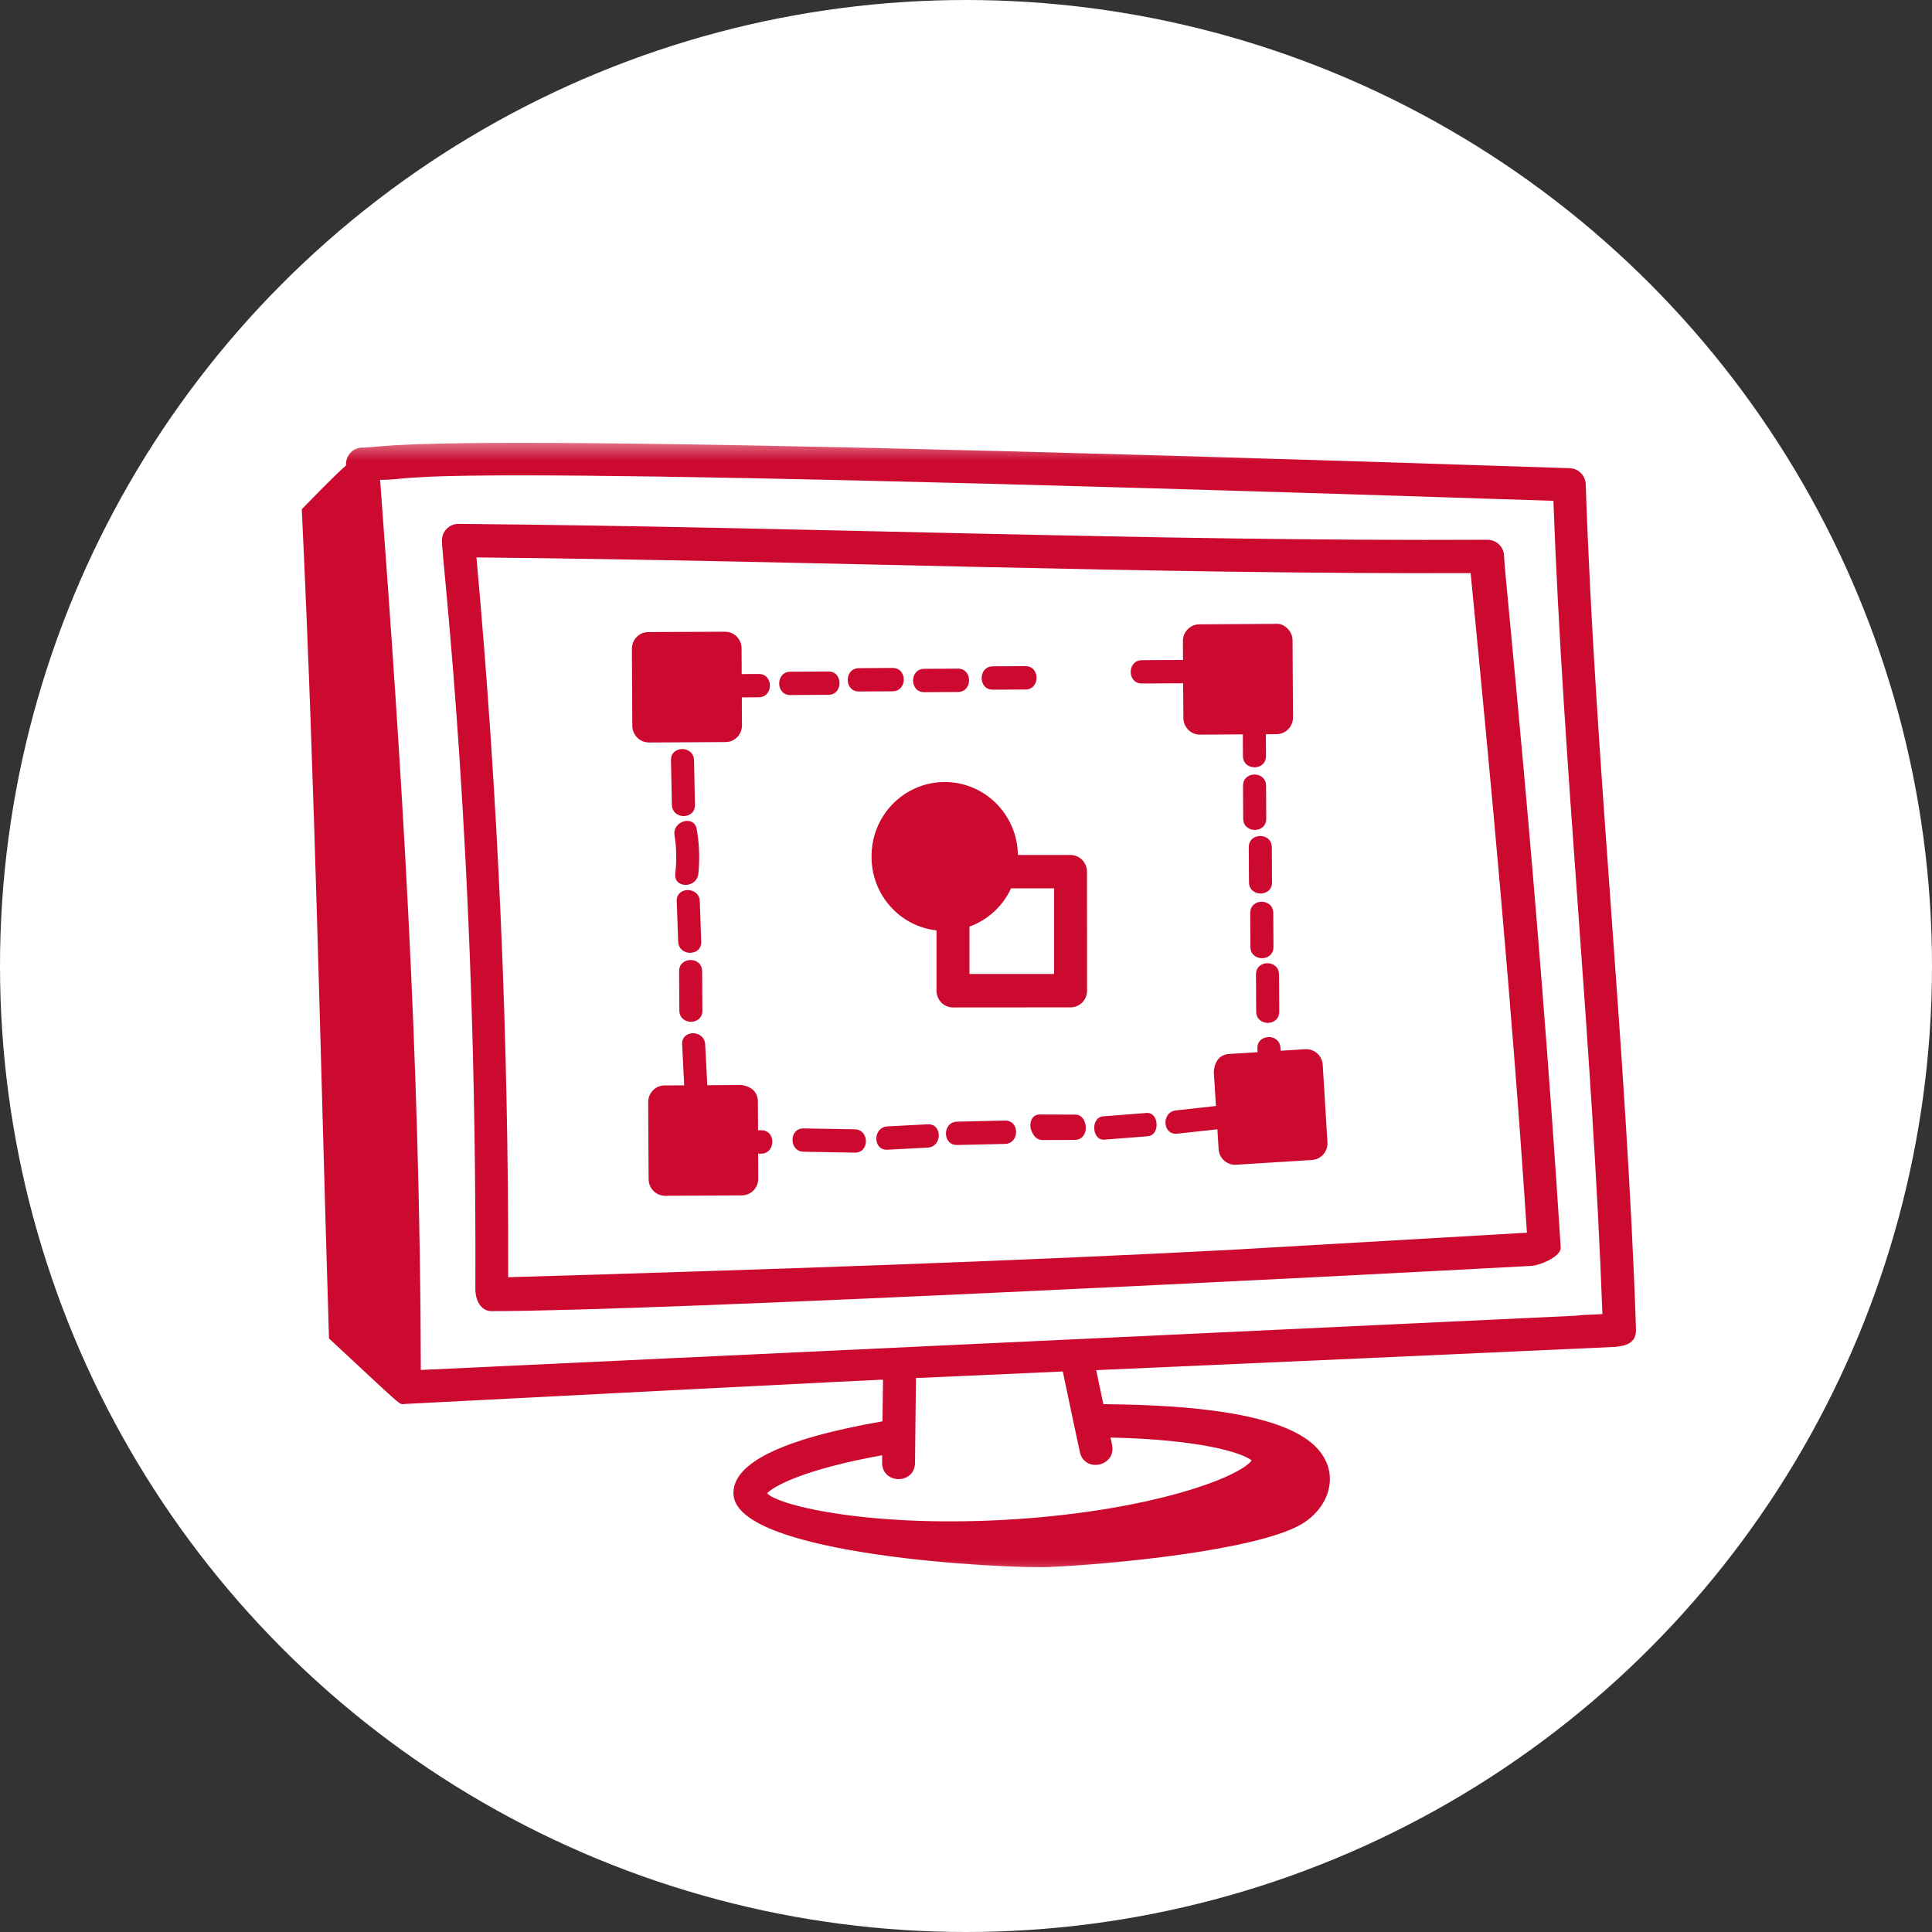 <?xml version="1.0" encoding="UTF-8"?> <svg xmlns="http://www.w3.org/2000/svg" width="44" height="44" viewBox="0 0 44 44" fill="none"><rect x="0" y="0" width="44" height="44" fill="#333333" stroke="none"/><circle cx="22" cy="22" r="22" fill="white"></circle><g clip-path="url(#clip0_747_7106)"><mask id="mask0_747_7106" style="mask-type:luminance" maskUnits="userSpaceOnUse" x="5" y="10" width="36" height="26"><path d="M5 36H41V10H5V36Z" fill="white"></path></mask><g mask="url(#mask0_747_7106)"><path d="M28.244 28.453C23.102 28.727 17.388 28.916 11.573 29.088C11.586 23.615 11.345 18.145 10.851 12.695C18.774 12.774 26.073 13.079 33.493 13.052V13.053C33.967 17.917 34.43 22.833 34.775 28.074L28.244 28.452L28.244 28.453ZM33.88 12.293H33.878C26.16 12.332 18.467 12.002 10.443 11.931H10.44C10.233 11.931 10.066 12.099 10.065 12.308C10.061 12.768 10.868 19.169 10.826 29.358C10.825 29.614 10.954 29.86 11.192 29.86C14.966 29.86 30.609 29.062 34.874 28.83C35.081 28.817 35.557 28.616 35.544 28.408C35.013 20.031 34.257 13.023 34.255 12.671C34.254 12.462 34.086 12.293 33.88 12.293Z" fill="#CC092F"></path><path d="M35.883 29.965L9.584 31.2C9.569 23.919 9.141 17.444 8.657 10.928C9.799 10.938 7.541 10.487 35.378 11.406C35.601 17.508 36.267 23.736 36.494 29.928L36.042 29.948M25.327 32.907L25.291 32.739C27.32 32.783 28.285 33.081 28.507 33.261C28.219 33.644 26.274 34.384 23.165 34.596C19.941 34.812 17.753 34.305 17.47 34.01C17.609 33.855 18.283 33.469 20.091 33.142L20.089 33.309C20.089 33.811 20.839 33.812 20.839 33.309C20.861 31.247 20.856 31.789 20.86 31.384L24.205 31.235C24.421 32.276 24.368 32.009 24.592 33.064C24.696 33.556 25.429 33.395 25.325 32.905L25.327 32.907ZM36.114 11.03C36.107 10.831 35.952 10.672 35.755 10.663C8.135 9.745 9.066 10.199 8.232 10.193C8.023 10.206 7.866 10.388 7.881 10.599C7.621 10.828 7.12 11.343 6.873 11.598C7.184 18.135 7.29 23.941 7.493 30.482C9.252 32.117 9.075 31.981 9.225 31.974C20.723 31.381 20.049 31.424 20.11 31.422C20.107 31.738 20.103 32.054 20.098 32.37C17.798 32.769 16.654 33.333 16.706 34.044C16.798 35.426 22.893 35.73 23.896 35.687C25.331 35.625 28.541 35.314 29.602 34.734C30.247 34.381 30.575 33.567 29.962 32.947C29.077 32.054 26.38 31.994 25.128 31.978L24.965 31.204L30.94 30.939L36.799 30.674C36.849 30.654 37.272 30.678 37.259 30.276C37.045 23.912 36.327 17.366 36.114 11.03V11.03Z" fill="#CC092F"></path></g><path d="M15.827 18.329L15.806 17.315C15.798 16.974 15.273 16.973 15.281 17.315L15.302 18.329C15.31 18.671 15.835 18.672 15.827 18.329Z" fill="#CC092F"></path><path d="M15.904 19.899C15.939 19.562 15.927 19.221 15.868 18.887C15.812 18.551 15.306 18.694 15.362 19.029C15.41 19.318 15.411 19.609 15.379 19.899C15.342 20.239 15.867 20.236 15.904 19.899Z" fill="#CC092F"></path><path d="M15.97 21.444L15.937 20.526C15.925 20.186 15.4 20.184 15.412 20.526L15.445 21.444C15.457 21.785 15.983 21.786 15.97 21.444Z" fill="#CC092F"></path><mask id="mask1_747_7106" style="mask-type:luminance" maskUnits="userSpaceOnUse" x="5" y="10" width="36" height="26"><path d="M5 36H41V10H5V36Z" fill="white"></path></mask><g mask="url(#mask1_747_7106)"><path d="M22.61 15.707L23.354 15.703C23.691 15.701 23.692 15.17 23.354 15.171L22.61 15.175C22.272 15.177 22.272 15.709 22.61 15.707ZM21.048 15.764L21.817 15.76C22.154 15.758 22.155 15.227 21.817 15.228L21.048 15.232C20.71 15.234 20.71 15.765 21.048 15.764ZM19.56 15.748L20.329 15.744C20.667 15.743 20.668 15.211 20.329 15.212L19.56 15.217C19.223 15.218 19.222 15.75 19.56 15.748ZM18.867 15.293L17.998 15.298C17.661 15.3 17.66 15.831 17.998 15.829L18.867 15.824C19.204 15.822 19.205 15.291 18.867 15.293ZM28.838 18.645L28.834 17.896C28.832 17.554 28.307 17.554 28.309 17.896L28.313 18.645C28.315 18.986 28.84 18.987 28.838 18.645ZM28.969 20.093L28.965 19.296C28.963 18.954 28.439 18.953 28.44 19.296L28.445 20.093C28.447 20.434 28.972 20.435 28.97 20.093H28.969ZM29.002 21.566L28.998 20.794C28.996 20.451 28.471 20.451 28.473 20.794L28.477 21.566C28.479 21.908 29.004 21.909 29.002 21.566ZM28.604 22.193L28.609 23.039C28.611 23.381 29.136 23.381 29.134 23.039L29.129 22.193C29.128 21.852 28.602 21.851 28.604 22.193ZM24.474 25.429L23.755 25.433C23.417 25.435 23.416 25.966 23.755 25.964L24.474 25.961C24.812 25.959 24.812 25.427 24.474 25.429ZM22.887 25.52L21.796 25.545C21.46 25.552 21.458 26.084 21.796 26.076L22.887 26.052C23.224 26.044 23.226 25.513 22.887 25.52ZM21.129 25.605L20.211 25.653C19.875 25.67 19.872 26.203 20.211 26.184L21.128 26.136C21.464 26.118 21.466 25.587 21.128 25.605H21.129ZM19.468 25.719L18.302 25.699C17.964 25.692 17.964 26.223 18.302 26.23L19.468 26.251C19.805 26.257 19.805 25.725 19.468 25.72V25.719ZM17.336 25.74L17.264 25.742L17.26 25.088C17.259 24.901 17.151 24.749 16.883 24.71L16.108 24.715L16.06 23.787C16.042 23.446 15.517 23.444 15.535 23.787L15.582 24.718L15.134 24.72C14.927 24.721 14.761 24.892 14.762 25.102L14.772 26.855C14.773 27.064 14.94 27.233 15.147 27.233H15.149L16.896 27.224C17.103 27.223 17.27 27.052 17.269 26.842L17.266 26.274H17.337C17.673 26.267 17.674 25.737 17.337 25.741L17.336 25.74ZM15.996 23.014L15.991 22.12C15.989 21.779 15.464 21.778 15.466 22.12L15.472 23.014C15.474 23.356 15.999 23.357 15.997 23.014H15.996Z" fill="#CC092F"></path></g><path d="M22.079 22.184V21.103C22.498 20.951 22.838 20.637 23.026 20.232H24.005V22.182H22.078L22.079 22.184ZM24.38 19.472H23.182C23.169 18.541 22.412 17.797 21.492 17.81C20.571 17.824 19.836 18.59 19.849 19.521C19.851 20.377 20.488 21.095 21.328 21.189V22.564C21.329 22.773 21.496 22.944 21.704 22.944L24.382 22.942C24.589 22.942 24.757 22.772 24.757 22.563L24.755 19.852C24.755 19.642 24.587 19.472 24.38 19.472ZM14.777 16.91L16.525 16.9C16.732 16.899 16.899 16.729 16.898 16.519L16.894 15.883L17.28 15.88C17.619 15.879 17.619 15.347 17.28 15.349L16.892 15.352L16.889 14.764C16.888 14.556 16.72 14.387 16.514 14.387H16.512L14.764 14.395C14.557 14.396 14.39 14.567 14.391 14.777L14.4 16.53C14.401 16.739 14.569 16.908 14.775 16.908H14.777V16.91ZM29.437 14.586C29.437 14.354 29.225 14.189 29.06 14.208L27.313 14.219C27.105 14.22 26.939 14.391 26.94 14.6L26.942 15.03L26.005 15.035C25.667 15.037 25.666 15.568 26.005 15.566L26.945 15.561L26.951 16.353C26.952 16.562 27.12 16.731 27.326 16.731H27.328L28.305 16.725L28.307 17.218C28.308 17.56 28.834 17.561 28.832 17.218L28.829 16.722L29.074 16.72C29.281 16.719 29.448 16.548 29.447 16.339L29.437 14.585V14.586Z" fill="#CC092F"></path><path d="M28.635 23.89L28.641 23.963L27.995 24.003C27.81 24.014 27.667 24.132 27.643 24.405L27.692 25.188L26.78 25.289C26.445 25.326 26.473 25.856 26.81 25.819L27.725 25.719L27.753 26.171C27.766 26.38 27.943 26.539 28.151 26.526L29.88 26.418C30.086 26.405 30.243 26.226 30.232 26.017V26.016L30.124 24.251C30.111 24.041 29.934 23.883 29.727 23.895L29.166 23.93L29.161 23.859C29.137 23.519 28.613 23.547 28.637 23.889L28.635 23.89Z" fill="#CC092F"></path><path d="M25.121 25.424L26.111 25.347C26.398 25.324 26.427 25.854 26.141 25.877L25.151 25.955C24.864 25.978 24.834 25.447 25.121 25.424V25.424Z" fill="#CC092F"></path><path d="M23.675 25.382L24.486 25.384C24.783 25.384 24.815 25.914 24.516 25.914L23.705 25.912C23.408 25.912 23.376 25.381 23.675 25.382Z" fill="#CC092F"></path></g><defs><clipPath id="clip0_747_7106"><rect width="36" height="26" fill="white" transform="translate(5 10)"></rect></clipPath></defs></svg> 